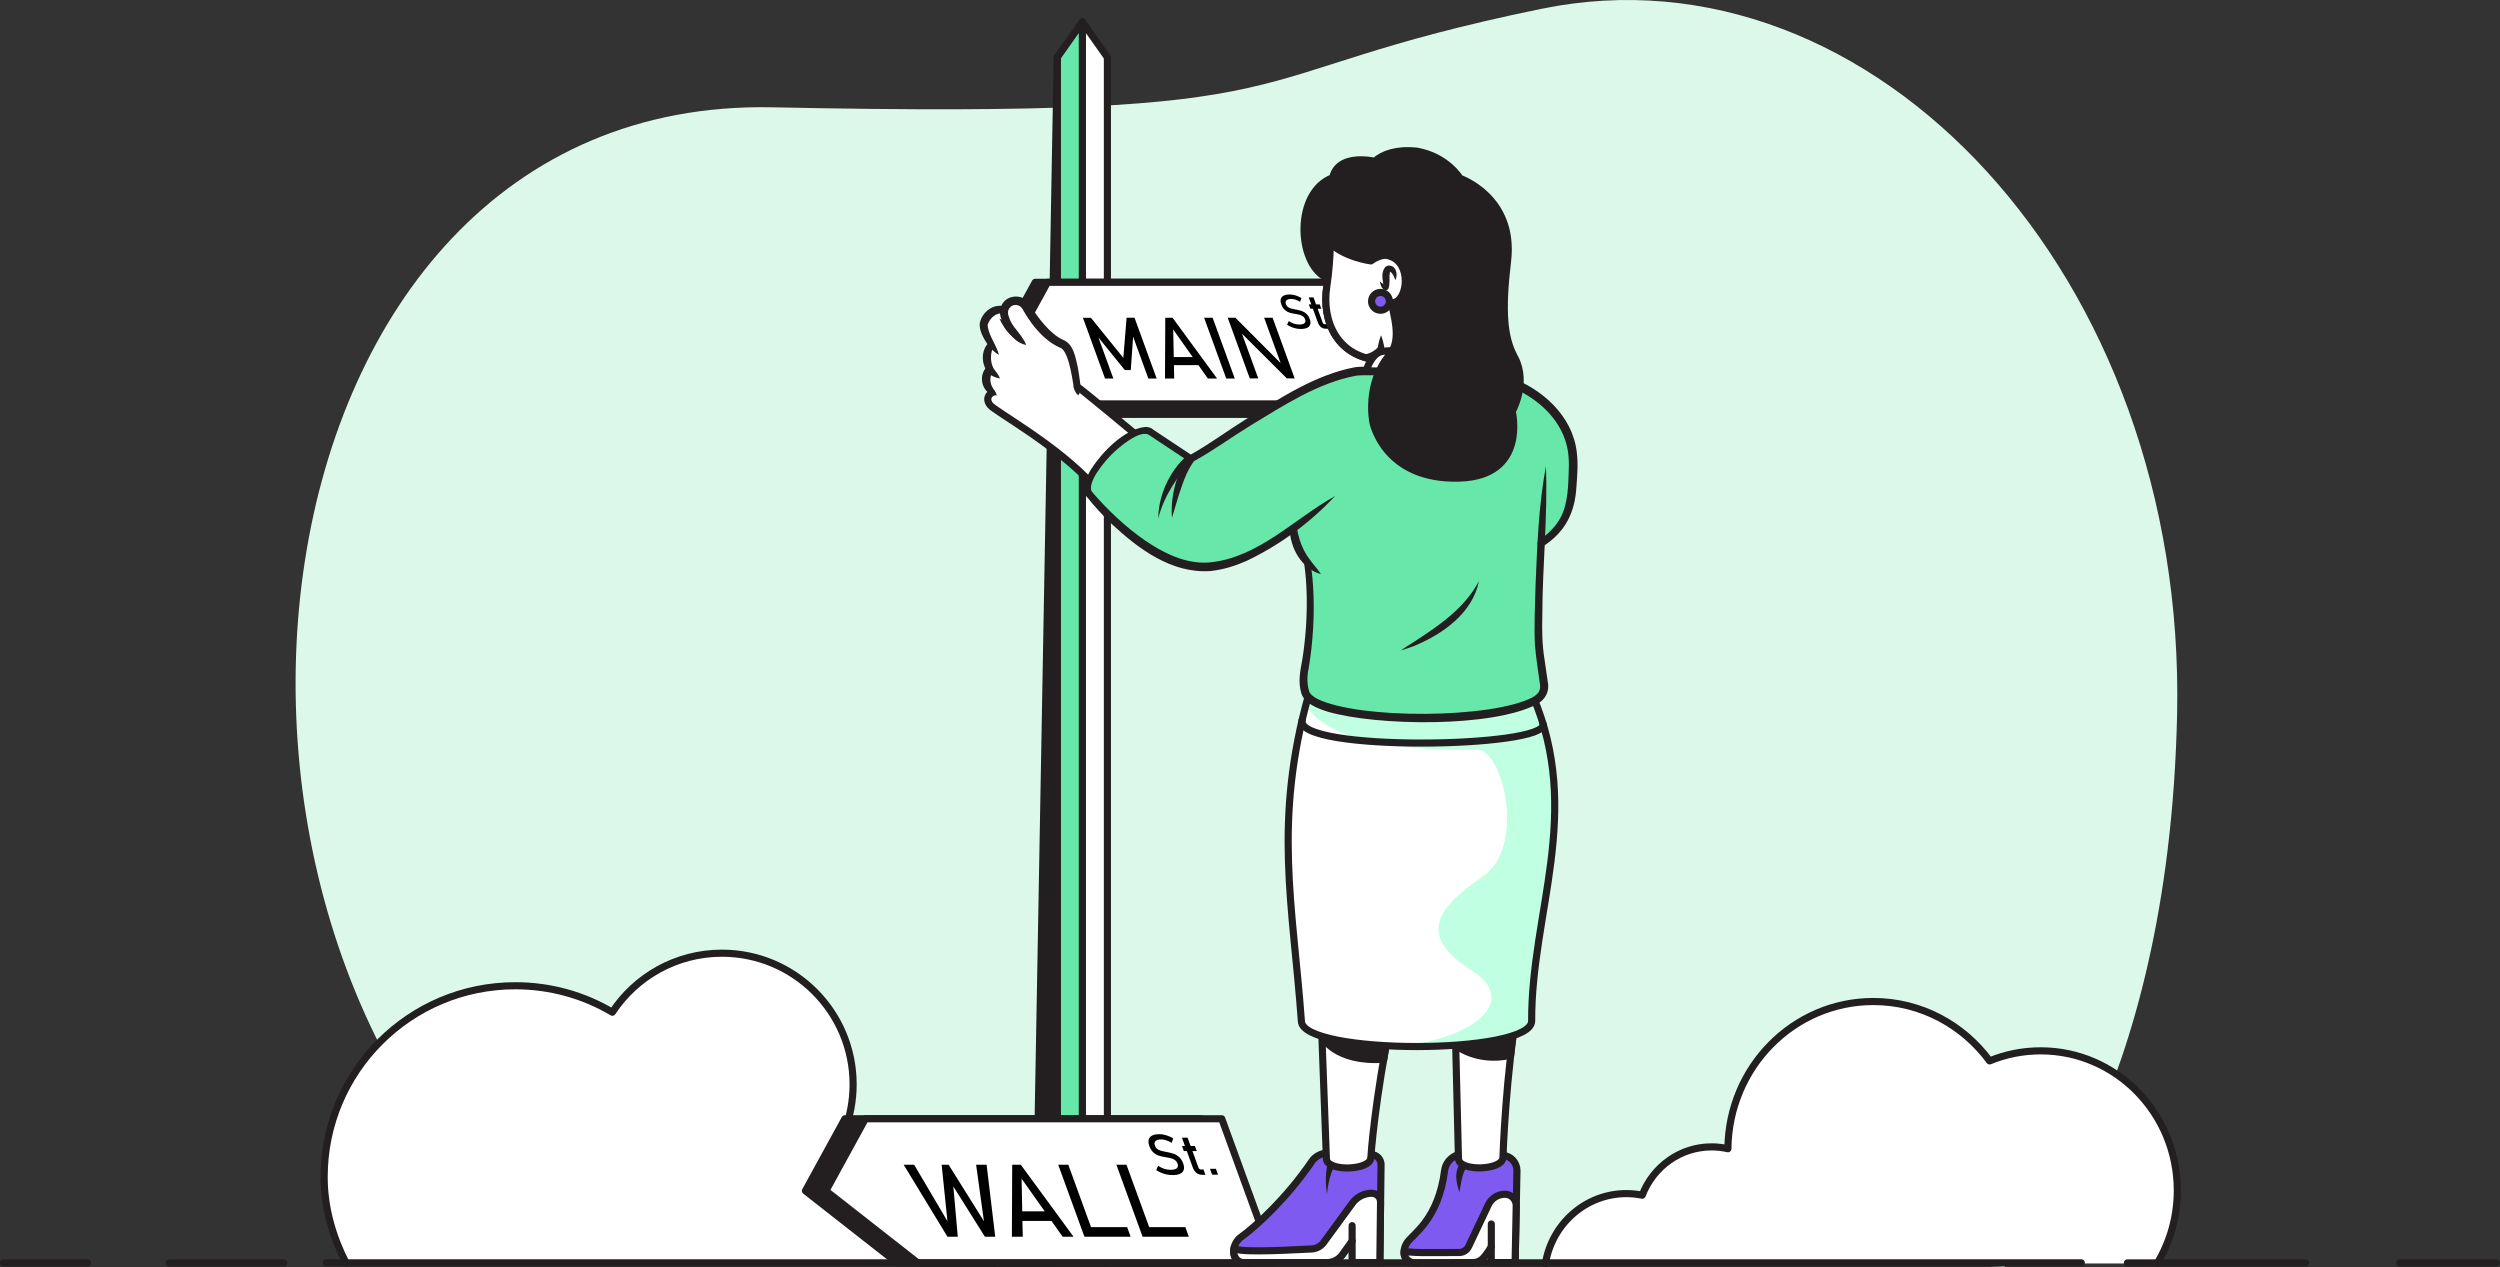 <?xml version="1.0" encoding="UTF-8"?>
<svg id="Layer_2" data-name="Layer 2" xmlns="http://www.w3.org/2000/svg" viewBox="0 0 700.99 355.33">
  <rect x="0" y="0" width="700.99" height="355.33" fill="#333333" stroke="none"/>
  <defs>
    <style>
      .cls-1, .cls-2, .cls-3, .cls-4, .cls-5 {
        stroke: #231f20;
        stroke-linecap: round;
        stroke-linejoin: round;
        stroke-width: 2px;
      }

      .cls-1, .cls-6 {
        fill: #231f20;
      }

      .cls-2 {
        fill: #7f5af0;
      }

      .cls-3, .cls-7 {
        fill: #fff;
      }

      .cls-4, .cls-8 {
        fill: #67e8aa;
      }

      .cls-5 {
        fill: none;
      }

      .cls-9, .cls-6, .cls-10, .cls-11, .cls-7, .cls-8 {
        stroke-width: 0px;
      }

      .cls-10 {
        fill: #dcf8ea;
      }

      .cls-11 {
        fill: #c0ffe1;
      }
    </style>
  </defs>
  <g id="Homepage">
    <g>
      <path class="cls-10" d="m561.86,355.33c3.25-2.19,46.24-46.38,48.59-154.99,2.66-122.98-85.4-216.9-178.17-197.88-92.77,19.02-54.88,30.97-215.65,27.63-151.2-3.14-178.62,234.01-59.6,324.56,423.91-1.62,404.84.69,404.84.69Z"/>
      <path class="cls-3" d="m278.77,354.27c1.17-3.2,1.79-6.66,1.79-10.27,0-16.66-13.5-30.16-30.16-30.16-4.89,0-9.5,1.16-13.57,3.23,1.53-4.05,2.38-8.43,2.38-13.01,0-20.32-16.47-36.79-36.79-36.79-12.84,0-24.14,6.58-30.72,16.55-7.97-4.72-17.28-7.42-27.22-7.42-29.6,0-53.59,23.99-53.59,53.6,0,8.73,2.41,16.8,6.12,24.09"/>
      <path class="cls-3" d="m604.85,354.27c3.58-5.95,5.66-12.96,5.66-20.48,0-21.62-17.15-39.14-38.32-39.14-5.06,0-9.89,1-14.31,2.82-7.44-10.11-19.28-16.65-32.61-16.65-22.4,0-40.57,18.44-40.77,41.28-1.47-.34-3.01-.52-4.57-.52-8.85,0-16.42,5.61-19.46,13.55-1.43-.29-2.91-.45-4.43-.45-11.4,0-20.87,8.46-22.7,19.57"/>
      <g>
        <polygon class="cls-3" points="303.48 6.13 303.48 354.01 310.51 354.01 310.51 16.08 303.48 6.13"/>
        <polygon class="cls-4" points="303.48 6.13 303.48 354.01 296.45 354.01 296.45 16.08 303.48 6.13"/>
      </g>
      <polygon class="cls-1" points="296.45 16.08 291.03 317.55 296.45 318.45 296.45 16.08"/>
      <g>
        <polyline class="cls-1" points="225.84 333.91 251.63 354.12 351.55 354.12 344.2 333.91 336.84 313.69 236.92 313.69 225.84 333.91"/>
        <polyline class="cls-3" points="231.57 333.91 257.36 354.12 357.29 354.12 349.93 333.91 342.57 313.69 242.65 313.69 231.57 333.91"/>
        <g>
          <path class="cls-9" d="m264.05,326.59h1.94l9.9,15.83-2.19-15.83h2.94l2.42,20.19h-2.89l-8.86-14.11,1.25,14.11h-2.89l-12.28-20.19h2.94l9.33,15.83-1.62-15.83Z"/>
          <path class="cls-9" d="m283.81,326.59h2.42l14.79,20.19h-3.05l-11.52-16.29.33,16.29h-3.05l.09-20.19Zm.74,13.07h10.62l.98,2.69h-10.62l-.98-2.69Z"/>
          <path class="cls-9" d="m296.72,326.59h2.83l7.35,20.19h-2.83l-7.35-20.19Zm7.78,17.5h11.55l.98,2.69h-11.55l-.98-2.69Z"/>
          <path class="cls-9" d="m313.03,326.59h2.83l7.35,20.19h-2.83l-7.35-20.19Zm7.78,17.5h11.55l.98,2.69h-11.55l-.98-2.69Z"/>
        </g>
        <g>
          <path class="cls-9" d="m327.19,329.33c-.52-.1-1.03-.26-1.53-.46s-.98-.46-1.46-.77l.54-1.21c.56.37,1.14.65,1.72.84.58.19,1.18.28,1.78.28.82,0,1.39-.15,1.73-.45.34-.3.41-.73.21-1.28h0c-.14-.4-.36-.71-.65-.94-.29-.23-.61-.4-.98-.51s-.82-.21-1.36-.31c-.02,0-.04,0-.05,0s-.04,0-.05,0l-.12-.02c-.8-.13-1.47-.27-2-.44s-1.04-.46-1.53-.89c-.49-.43-.88-1.04-1.17-1.84h0c-.25-.7-.31-1.3-.18-1.79s.45-.87.96-1.13c.5-.26,1.18-.39,2.02-.39.4,0,.81.04,1.24.13.42.09.85.22,1.3.39s.89.39,1.36.65l-.44,1.25c-.54-.31-1.06-.55-1.54-.71-.48-.16-.94-.24-1.37-.24-.77,0-1.31.15-1.62.46s-.37.74-.16,1.3h0c.14.39.36.7.66.92.3.22.63.39,1,.49s.86.22,1.49.33c.02,0,.04,0,.06.01.02,0,.04,0,.06.01.03,0,.06.01.09.02.03,0,.06.01.09.02.73.14,1.36.3,1.89.5.53.19,1.02.5,1.48.92.46.43.83,1.01,1.1,1.75v.02c.26.69.31,1.27.16,1.76-.15.49-.48.86-1.01,1.11-.52.26-1.22.38-2.09.38-.54,0-1.07-.05-1.6-.15Z"/>
          <path class="cls-9" d="m331.43,321.34h3.62l.52,1.42h-3.62l-.52-1.42Zm4.02,7.53c-.43-.36-.78-.89-1.03-1.59l-3.01-8.28h1.58l3.02,8.3c.07.2.17.35.28.45.12.11.25.16.4.16h.76l.55,1.5h-.91c-.65,0-1.19-.18-1.62-.54Z"/>
          <path class="cls-9" d="m339.27,327.72h1.66l.6,1.66h-1.66l-.6-1.66Z"/>
        </g>
      </g>
      <g>
        <path class="cls-2" d="m387.24,326.56l-.33,27.46h-5.35v-9.41s-5.3,7.38-5.3,7.38c-1.01,1.28-2.55,2.03-4.19,2.03h-23.38c-1.52,0-2.75-1.23-2.75-2.75v-.43c0-1.58.77-3.05,2.05-3.97,4.11-2.94,12.91-10.99,19.93-21.35.77-1.14,2.58-2.19,3.96-2.15l12.62.37c1.53.04,2.75,1.3,2.75,2.83Z"/>
        <path class="cls-6" d="m374.13,326.97c-1.21,2.41-1.8,5.19-2.06,7.89-.41-2.86-.48-5.77.2-8.64.43-1.43,2.54-.59,1.86.74h0Z"/>
        <path class="cls-3" d="m384.39,324.5c-.01-.33,1.14-16.64,5.79-38.97,4.64-22.33,3.18-47.36,3.18-47.36l-24.61.78,3.17,85.95c.12,3.71,12.59,3.32,12.47-.39Z"/>
        <path class="cls-1" d="m370.66,290.59s3.52,7.36,17.33,6.41l.62-4.01-17.96-2.4Z"/>
        <path class="cls-3" d="m384.66,334.58c-2.19,0-4.25,1.06-5.51,2.85l-7.95,10.88c-.85,1.2-2.23,1.91-3.7,1.91-9.36.48-21.8,1.03-21.46-.41-.56,2.68,1.12,4.22,2.64,4.22h23.38c1.63,0,3.17-.75,4.19-2.03l2.88-4.01v6.04h7.77l.2-16.97c.02-1.36-1.08-2.47-2.44-2.47Z"/>
        <line class="cls-3" x1="379.13" y1="347.98" x2="379.13" y2="343.67"/>
      </g>
      <g>
        <path class="cls-2" d="m424.85,354.02h-4.66v-8.36s-2.01,4.68-4.35,7.17c-.73.77-1.75,1.2-2.81,1.2l-16.52.06c-1.57,0-2.84-1.26-2.84-2.83h0c0-1.01.3-2,.87-2.84,1.69-2.47,8.78-6.48,10.53-20.25.25-1.98,1.69-3.6,3.55-4.33.04-.02.06-.03.06-.05-.01-.24,12.68-1.03,12.68-1.03l.13,1.19c2.17.22,3.83,2.04,3.86,4.22l-.5,25.86Z"/>
        <path class="cls-6" d="m410.61,327.89c.18,0,.14-.02.25-.03-1.06,1.88-1.17,4.25-1.67,6.45-.73-2.33-1.41-5.01-.24-7.34.33-.54.87-1.05,1.58-1.08,1.31-.03,1.39,1.92.08,2h0Z"/>
        <path class="cls-3" d="m425.49,282.82c-3.22,17.68-4.08,41.39-4.07,41.67.12,3.71-12.35,4.11-12.47.39l-.84-34.3c5.39-2.98,10.83-5.91,17.38-7.77Z"/>
        <path class="cls-1" d="m408.11,293.07s6.09,5,15.47,2.81l.56-5.44-16.03,2.63Z"/>
        <path class="cls-3" d="m421.98,334.86c-1.99,0-3.8,1.15-4.65,2.95l-5.55,11.73c-.47,1-1.49,1.65-2.6,1.65-6.63,0-15.58.29-15.4-.61-.41,1.47.65,3.3,2.71,3.51l16.52-.06c1.06,0,2.08-.43,2.81-1.2.84-.9,1.64-2.08,2.32-3.22v4.41h6.69l.31-15.92c.03-1.78-1.4-3.24-3.18-3.24Z"/>
        <line class="cls-3" x1="418.16" y1="349.61" x2="418.16" y2="343.2"/>
      </g>
      <g>
        <path class="cls-7" d="m429.81,195.12c14.04,32.88-.43,60.65-.34,91.15,0,9.57-64.57,9.57-64.57,0-2.37-32.55-7.97-55.92,2.1-91.69l62.81.54Z"/>
        <path class="cls-11" d="m414.41,210.07c-43.32,1.52-48.11-12.36-48.19-12.6.25-.95.51-1.91.78-2.88l62.81.54c14.04,32.88-.43,60.65-.34,91.15,0,5.87-24.27,8.14-43.05,6.81,21.2,1.14,42.12-10.94,26.11-21.06-16.02-10.13-8.6-18.14,3.24-26.27,11.84-8.13,6.18-34.28-1.35-35.69Z"/>
        <path class="cls-5" d="m429.81,195.12c14.04,32.88-.43,60.65-.34,91.15,0,9.57-64.57,9.57-64.57,0-2.37-32.55-7.97-55.92,2.1-91.69l62.81.54Z"/>
        <path class="cls-5" d="m432.69,203.04c1.13,6.71-69.68,7.84-67.58-1.13"/>
      </g>
      <g>
        <g>
          <polyline class="cls-1" points="280.94 96.21 305.04 116.19 389.32 116.19 380.77 96.21 374.56 79.16 290.28 79.16 280.94 96.21"/>
          <polyline class="cls-3" points="284.37 96.21 306.12 113.26 390.4 113.26 384.2 96.21 377.99 79.16 293.71 79.16 284.37 96.21"/>
          <g>
            <path class="cls-9" d="m315.88,89.1h2.24l6.2,17.03h-2.33l-4.64-12.75.39.75-.68,9.64h-1.66l-7.62-9.4-.24-.98,4.64,12.75h-2.33l-6.2-17.03h2.24l9.09,11.24.91-11.24Z"/>
            <path class="cls-9" d="m326.74,89.1h2.04l12.48,17.03h-2.58l-9.72-13.74.28,13.74h-2.58l.08-17.03Zm.63,11.02h8.96l.83,2.27h-8.96l-.83-2.27Z"/>
            <path class="cls-9" d="m346.22,106.13h-2.39l-6.2-17.03h2.39l6.2,17.03Z"/>
            <path class="cls-9" d="m344.24,89.1h2.17l13.12,13.16-.17.3-4.9-13.47h2.37l6.19,17.02h-2.19l-13.02-12.97.17-.3,4.83,13.27h-2.37l-6.19-17.02Z"/>
          </g>
          <g>
            <path class="cls-9" d="m363.42,92.1c-.44-.09-.87-.22-1.29-.39s-.83-.39-1.23-.65l.46-1.02c.48.31.96.55,1.45.71.49.16.99.24,1.5.24.69,0,1.17-.13,1.46-.38.29-.25.34-.61.17-1.08h0c-.12-.34-.3-.6-.54-.79-.24-.19-.52-.34-.82-.43s-.69-.18-1.15-.26c-.01,0-.03,0-.04,0s-.03,0-.04,0l-.11-.02c-.68-.11-1.24-.23-1.68-.37s-.88-.39-1.29-.75c-.42-.36-.74-.88-.99-1.55h0c-.21-.59-.26-1.1-.15-1.51s.38-.73.81-.95c.43-.22.99-.33,1.7-.33.34,0,.69.04,1.04.11.36.07.72.18,1.09.33s.75.33,1.14.55l-.37,1.06c-.46-.27-.89-.46-1.3-.6-.41-.13-.79-.2-1.15-.2-.65,0-1.11.13-1.37.39s-.31.63-.14,1.1h0c.12.33.3.59.56.78.25.19.53.33.84.41s.73.18,1.25.28c.02,0,.04,0,.05.01.02,0,.03,0,.05,0,.02,0,.05,0,.08.01.03,0,.05,0,.08.01.62.12,1.15.26,1.59.42.44.16.86.42,1.25.78.39.36.7.85.92,1.47h0c.21.59.25,1.09.13,1.5-.12.41-.41.72-.85.94-.44.22-1.03.32-1.77.32-.46,0-.91-.04-1.35-.13Z"/>
            <path class="cls-9" d="m366.99,85.36h3.05l.44,1.2h-3.05l-.44-1.2Zm3.39,6.35c-.36-.3-.65-.75-.87-1.34l-2.54-6.98h1.33l2.55,7c.06.17.14.29.24.38.1.09.21.13.34.13h.64l.46,1.27h-.77c-.55,0-1-.15-1.37-.45Z"/>
            <path class="cls-9" d="m373.6,90.74h1.4l.51,1.4h-1.4l-.51-1.4Z"/>
          </g>
        </g>
        <path class="cls-7" d="m302.43,108.68s0,0,0,0l-2.35-9.71-1.05-1.5c-.09-.18-.21-.35-.35-.49l-.02-.03h0c-.26-.26-.6-.47-1.07-.6,0,0,0,0,0,0-4.53-2.03-8.03-7.17-9.86-10.37-.86-1.5-2.72-2.1-4.28-1.37l-.04.02c-.97.45-1.63,1.33-1.84,2.32-3.57-.93-5.96,2.87-5.76,4.09.12.72,1.33,3.06,2.43,5.1,0,0-2.45,2.76-.45,6.85,0,0-1.64,2.98-.42,5.74.23.52.54.92.85,1.23l-.12.17s-1.2,2.04-.51,3.43c.7,1.39,14.85,9.8,16.81,12.28,0,0,9.46,6.03,12.08,10.39l12.38-14.08-16.44-13.48Z"/>
        <g>
          <path class="cls-6" d="m287.73,96.72c-3.22-.61-5-3.46-6.47-6.11-.81-1.53-1.32-3.52-.36-5.14,1.54-3.04,6.22-3.12,7.86-.14,2.09,3.73,5.88,8.38,9.15,9.88,3.14,1.18,3.6,4.86,4.27,7.63.25,1.33.45,2.65.62,3.96.14,1.32.55,2.6-.44,4.06-1.35-1.15-1.27-2.48-1.52-3.77-.43-2.49-.88-5.1-1.83-7.4-.51-1.22-1.17-2.1-1.91-2.25-2.91-1.32-5.15-3.5-7.05-5.79-1.16-1.45-2.19-3.02-3.13-4.62-.74-1.76-2.91-2.11-4-.45-.41.71-.35,1.39-.06,2.18.92,3.18,3.63,4.78,4.87,7.94h0Z"/>
          <path class="cls-6" d="m281.26,87.9c-1.94-.33-3.76,1.35-4.31,3.11-.03.13,0,.53.04.72.47,2.68,2.37,5,3.12,7.77-1.39-.75-2.44-1.86-3.31-3.09-1.02-1.61-2.23-3.58-2.1-5.72.45-2.26,2.1-4.13,4.32-4.79,1.11-.28,3.73-.4,3.37,1.32-.15.48-.64.77-1.12.68h0Z"/>
          <path class="cls-6" d="m283.72,94.23c-1.58-1.28-2.61-3.07-3.5-4.91,1.24.59,6.54,3.31,4.71,4.92-.37.27-.86.26-1.21,0h0Z"/>
          <path class="cls-6" d="m278.61,97.09c-.94,1.85-1.01,4.23-.08,6.12.59.93,1.4,1.66,1.85,2.92-1.31-.27-2.52-.7-3.44-1.73-1.83-2.47-1.92-6.21.39-8.44.34-.33.87-.32,1.2.02.31.31.29.76.08,1.11h0Z"/>
          <path class="cls-6" d="m278.25,104.06c-.41.98-.71,2.15-.46,3.24.26,1.38,1.15,2.13,1.75,3.56-1.88.19-3.36-1.25-3.93-2.93-.61-1.77-.23-3.79,1.15-5.14.38-.38,1-.37,1.38,0,.36.35.33.86.13,1.27h0Z"/>
          <path class="cls-5" d="m278.1,110.13s-2.18,1.17-.51,3.43c1.27,1.73,18.81,11.23,28.83,22.36"/>
        </g>
        <path class="cls-5" d="m302.03,108.42c.33-.02,16.84,13.74,16.84,13.74"/>
      </g>
      <g>
        <path class="cls-8" d="m432.1,152.37c7.94-5.59,8.74-10.51,9.02-21.98.08-10.52-6.19-16.94-12.48-20.73-5.42-3.27-11.66-4.93-17.99-5.07l-27.59-.62c-14.15-.51-42.72,21.6-48.98,24.56-.06.07-.11.15-.16.22l-.3-.33s-10.56-6.99-10.89-7.22c-1.71-1.71-6.97.8-11.75,5.6-4.78,4.8-7.26,10.07-5.55,11.78,0,0,17.44,22.08,34.02,20.33,7.68-.81,14.98-4.84,23.17-10.78h0c.29,3.35,1.49,6.77,4.12,9.72l-.16.07s2.36,13.47-1,30.95c-.24,1.26-.03,3.93.37,5.15,2.38,9.89,63.69,9.53,66.76,0,.24-.68.33-1.43.22-2.2l-1.13-7.98c-.76-5.35-.39-10.75-.3-16.16.08-4.42.31-9.91.6-15.3Z"/>
        <g>
          <path class="cls-6" d="m328.61,145.24c-.35-4.54.5-9.13,2.32-13.3.75-1.46,1.45-3.21,2.72-4.34,5.38-2.99,10.68-6.93,15.92-10.19,9.49-5.82,19.19-12.31,30.34-14.44,3.36-.51,20.3.27,23.98.22,6.36.1,13.14.09,19.17,2.45,9.25,3.29,17.83,10.87,19.05,21.06.43,3.23.15,6.52-.08,9.76-.42,7.23-3.09,12.7-9.35,16.72-.45.32-1.06.21-1.38-.24-.32-.45-.21-1.07.24-1.38,2.43-1.78,4.71-3.86,6.09-6.54,2.07-3.97,2.1-8.95,2.25-13.44.03-.58.03-1.73,0-2.3-.25-13.63-14.11-22.3-26.62-23.3-2.61-.27-6.72-.19-9.43-.3-3.4.03-20.56-.77-23.58-.34-10.78,2.04-20.22,8.3-29.51,13.91-5.39,3.29-10.64,7.17-16.21,10.2,0,0,.37-.3.37-.3-.83,1.1-1.53,2.33-2.14,3.62-1.78,4.02-2.85,8.19-4.15,12.47h0Z"/>
          <path class="cls-6" d="m374.38,139.05c-7.03,7.55-15.51,13.76-24.83,18.22-3.19,1.41-6.6,2.48-10.15,2.85-10.86.77-20.26-6.26-27.76-13.28-2.49-2.4-4.83-4.9-6.99-7.65-.34-.43-.26-1.06.17-1.4.43-.34,1.06-.26,1.4.16,4.36,5.05,9.31,9.75,14.79,13.55,5.31,3.66,11.63,6.75,18.16,6.2,13.66-1.32,23.63-12.17,35.22-18.64h0Z"/>
          <path class="cls-6" d="m304.76,139.24c-1.92-2.34-.07-5.41,1.1-7.57,3.13-4.85,9.26-11.32,15.26-11.96.69-.01,1.59.12,2.28.8l-.13-.1,10.87,7.21c.52.34.57,1.12.1,1.52-4.3,4.63-7.92,10.08-9.49,16.29.05-5,1.82-9.97,4.75-14.03,1-1.37,2.11-2.61,3.5-3.71,0,0,.1,1.52.1,1.52-.03-.02-10.92-7.24-10.94-7.26-2.56-1.62-8.62,3.61-10.5,5.51-2,2.05-6.83,7.61-5.55,10.43,1.02.9-.43,2.36-1.34,1.35h0Z"/>
          <path class="cls-6" d="m414.68,162.98c-1.79,9-10.28,14.91-18.29,18.2-1.2.42-2.39.85-3.61,1.19,1.04-.74,2.1-1.4,3.16-2.06,7.21-4.66,14.59-9.54,18.73-17.33h0Z"/>
          <path class="cls-6" d="m370.41,160.98c-5.42-1.39-8.74-7.45-8.78-12.77,0-1.2,1.79-1.36,1.99-.18.44,2.43,1.14,4.75,2.33,6.86,1.23,2.25,2.95,3.93,4.46,6.09h0Z"/>
          <path class="cls-6" d="m433.47,130.69c.55,13.91-.98,27.94-1.01,41.81-.1,4.18-.07,8.22.61,12.34.19,1.36.71,4.9.9,6.21.6,2.74-.59,5.06-2.99,6.39-12.49,6.63-44.99,6.12-58.65,2.13-2.8-.87-6.65-2.33-7.45-5.22-.98-3.19-.28-6.36.29-9.48.48-2.96.79-5.94,1.01-8.92.39-5.95.34-12.05-.49-17.93-.07-.49.27-.95.76-1.02.49-.07.94.26,1.02.75.93,6.1,1.06,12.19.73,18.33-.23,3.81-.61,7.62-1.27,11.39-.47,2.1-.45,4.24.1,6.2.16.85,1.16,1.65,2.3,2.27,11.63,5.79,48.96,5.62,60.47-.45.97-.6,1.81-1.26,1.99-2.39.13-.55.02-1.16-.06-1.72-.43-3.25-1.08-7.18-1.33-10.45-.3-4.95.03-11.85.16-16.84.48-11.17.84-22.34,2.92-33.39h0Z"/>
        </g>
      </g>
      <g>
        <path class="cls-3" d="m373.1,63.84c-.1.24.22,8.17-1.06,16.39-1.57,10.06,3.17,20.16,15.19,20.76v5.41s26.44-.6,26.44-.6l1.72-21.47-7.86-19.91-24.15-11.93c-4.61,3.1-10.33,6.55-10.27,11.35Z"/>
        <path class="cls-3" d="m373.1,63.84c-.1.24.22,8.17-1.06,16.39-1.57,10.06,3.17,20.16,15.19,20.76v5.41s27.87-.85,27.87-.85l.28-21.22-7.86-19.91-24.15-11.93c-4.72,2.88-10.78,6.1-10.27,11.35Z"/>
        <path class="cls-6" d="m387.24,96.39s-2.96,4.48-7.77,2.6c3.47,1.34,7.75,2,7.75,2l.02-4.6Z"/>
        <g>
          <path class="cls-7" d="m391.32,78.59s0-3.25-1.72-3.25c-1.72,0-.49,5.02-.98,5.32s-1.72-1.77-1.72-1.77"/>
          <path class="cls-6" d="m391.32,78.59c-.37-.78-.76-1.93-1.42-2.33-.12-.05-.18-.05-.26-.02-.05,0-.05.02,0,.02.05,0,.11-.04.12-.04.03,0-.04.12-.06.29-.24,1.38.17,2.92-.41,4.43-.16.32-.63.51-.93.42-1.02-.34-1.29-1.58-1.48-2.46.56.35,1.18,1.05,1.73,1.16.01,0-.03-.03-.07-.04-.16-.05-.39.06-.52.24-.07.13-.06.03-.08-.11-.18-1.64-.83-3.45.39-5.17.68-.8,2.04-.59,2.64.15.84,1.13.72,2.31.34,3.48h0Z"/>
        </g>
        <g>
          <path class="cls-7" d="m391.62,84.66s-3.71,1.53-6.04-1.09"/>
          <path class="cls-6" d="m392,85.58c-2.2,1.08-5.32.19-6.42-2.01,1.78,1.25,3.78.64,5.66.16,1.16-.3,1.8,1.27.76,1.85h0Z"/>
        </g>
        <g>
          <line class="cls-7" x1="387.24" y1="106.34" x2="387.24" y2="94.02"/>
          <path class="cls-6" d="m386.34,106.34c-.31-4.1-.69-8.37.9-12.32,1.59,3.95,1.21,8.22.9,12.32-.13,1.04-1.68,1.03-1.8,0h0Z"/>
        </g>
        <circle class="cls-2" cx="387.08" cy="84.49" r="2.5"/>
        <path class="cls-3" d="m383.06,103.96s1.26-4.3,3.93-5.27,21.32,0,21.32,0l2.35,5.89-27.59-.62Z"/>
        <path class="cls-1" d="m424.75,100.37c-2.08-4-3.75-9.01-2.55-22.34.13-1.47.3-3.09.51-4.87,2.11-17.87-13.32-23.14-13.32-23.14,0,0-3.66-6.15-12.17-7.64-5.76-.58-9.42.84-11.76,2.83-.16-.03-1.73-.38-3.69-.4-3.09-.03-7.14.79-8.11,5.03-10.78,4.12-9.96,23.84-1.85,27.96l.51-7.85c.06-.74.15-1.45.25-2.13,4.22,4.37,11.81,5.34,11.81,5.34,0,0,3.04-2.29,5.24-1.35,6.09,1.8,5.29,11.87,1.25,13.09.19.23.36.49.52.76l-.95-.31s0,.06,0,.14v.39c-.07,1.49,2.92,9.25-.81,13.62-6.92,8.12-4.67,18.9-4.67,18.9,0,0,3.17,16.36,24.37,15.65,19.07-.64,14.69-18.69,14.69-18.69,0,0,4.47-7.86.76-14.99Z"/>
      </g>
      <g>
        <line class="cls-5" x1="91.43" y1="354.09" x2="583.59" y2="354.09"/>
        <line class="cls-5" x1="596.5" y1="354.12" x2="646.5" y2="354.12"/>
        <line class="cls-5" x1="672.87" y1="354.12" x2="699.99" y2="354.12"/>
        <line class="cls-5" x1="79.57" y1="354.12" x2="47.46" y2="354.12"/>
        <line class="cls-5" x1="24.55" y1="354.12" x2="1" y2="354.12"/>
      </g>
    </g>
  </g>
</svg>